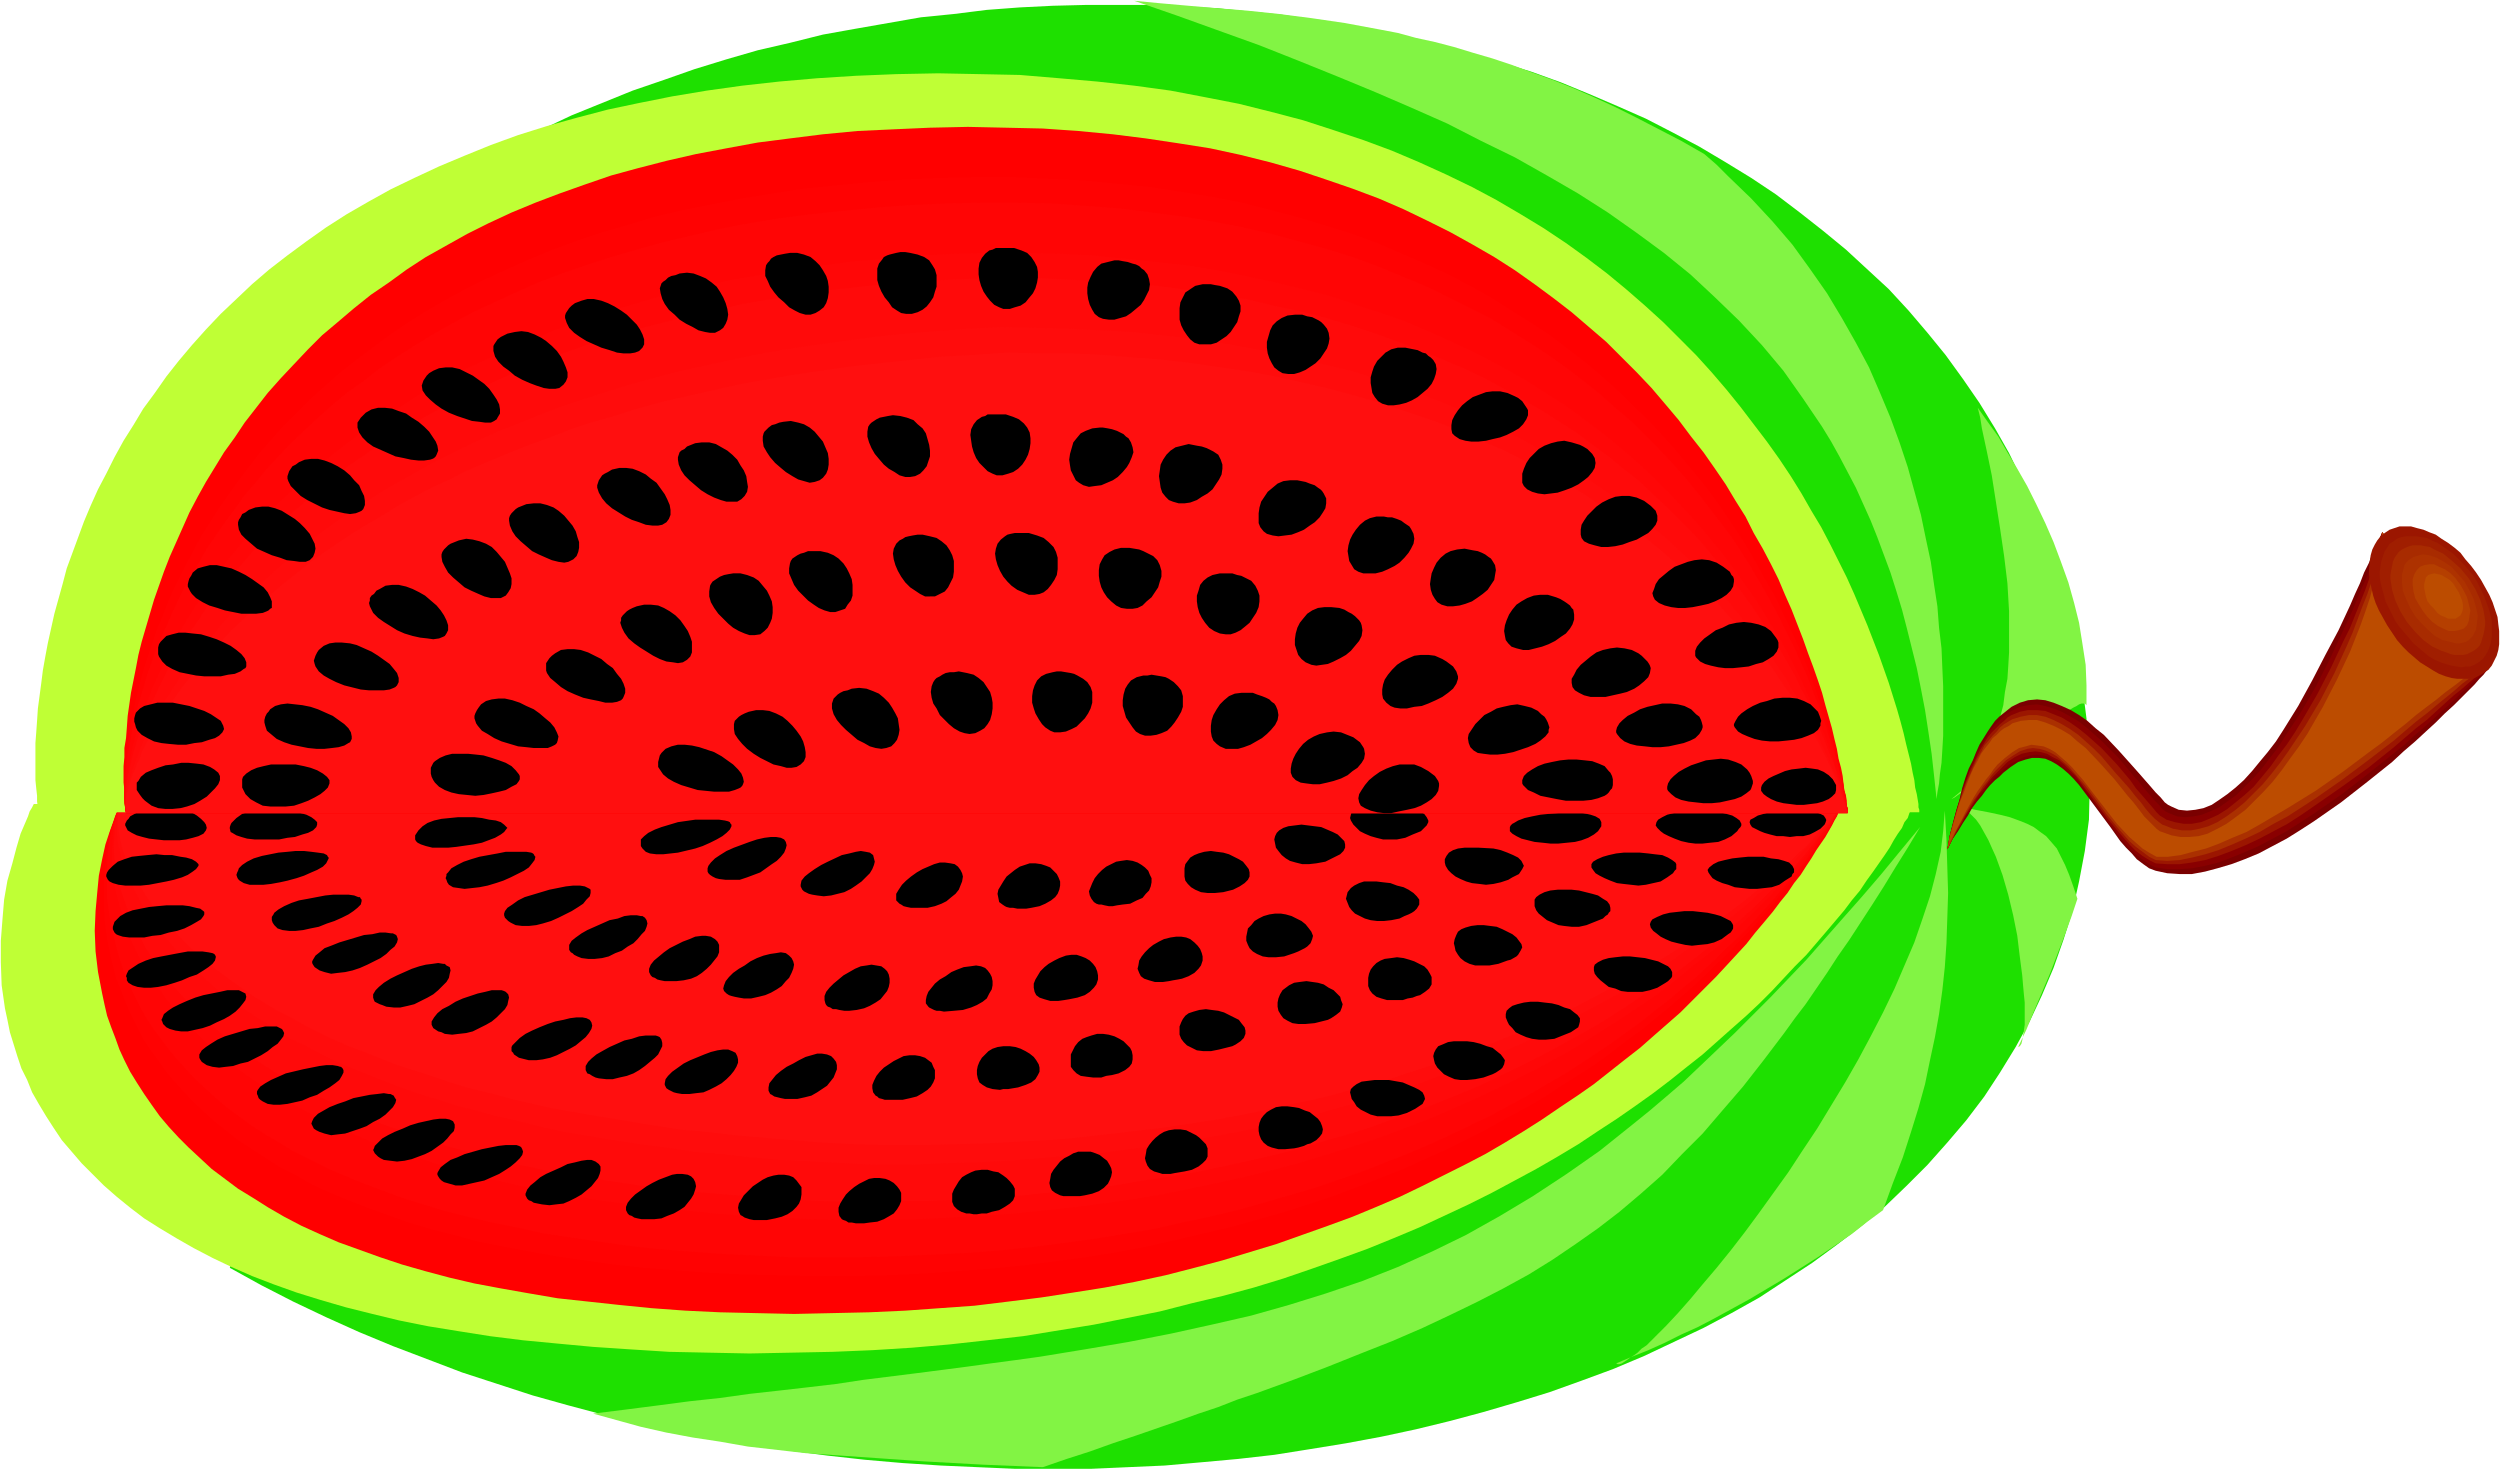 <svg xmlns="http://www.w3.org/2000/svg" fill-rule="evenodd" height="288.158" preserveAspectRatio="none" stroke-linecap="round" viewBox="0 0 3035 1783" width="490.455"><style>.pen1{stroke:none}.brush2{fill:#bfff35}.brush3{fill:red}.brush4{fill:#ff0202}.brush5{fill:#ff0505}.brush6{fill:#ff0707}.brush7{fill:#ff0a0a}.brush8{fill:#ff0c0c}.brush9{fill:#ff0f0f}.brush10{fill:#000}.brush14{fill:#9b1600}.brush16{fill:#bc4c00}</style><path class="pen1" style="fill:#1ee000" d="m658 157 36-17 37-15 37-15 38-13 37-13 39-12 38-11 39-9 40-10 39-7 40-7 40-7 40-4 40-5 40-3 40-2 40-1h80l40 2 40 2 39 4 40 4 39 6 38 6 39 7 38 8 38 9 37 11 37 11 36 11 36 13 34 14 35 15 34 15 33 17 32 17 32 19 31 19 30 20 29 22 28 22 28 23 26 24 26 24 24 26 23 27 22 27 21 29 20 29 19 31 17 30 16 33 15 33 13 34 12 35 10 35 10 37 7 37 6 39 5 39 2 40 2 41-1 42-5 38-7 37-8 36-11 35-12 34-14 33-15 32-17 31-19 31-19 29-22 29-23 27-24 27-26 26-26 25-28 23-30 23-30 22-32 21-32 21-34 19-34 18-36 17-36 17-38 16-38 14-39 14-39 12-41 12-41 11-41 10-42 9-43 8-43 7-44 7-44 5-44 4-45 4-45 2-45 2h-91l-46-2-45-2-46-3-46-4-45-5-46-6-45-7-45-7-46-9-44-10-44-10-45-12-43-12-43-14-43-14-42-16-42-16-41-17-40-18-40-19-39-20-38-21 189-691 190-691z"/><path class="pen1 brush2" d="M41 976h2283v2l-2 2-2 3-2 4-2 6-4 5-3 7-5 7-5 8-5 9-6 9-7 10-7 10-8 11-8 12-10 12-9 12-11 13-11 13-12 14-12 14-14 14-14 15-14 15-15 15-16 15-17 15-18 16-18 16-19 15-20 16-21 16-21 15-23 16-23 15-24 16-25 15-26 15-26 14-28 15-28 14-30 14-30 14-31 13-32 13-33 12-34 12-35 12-36 11-37 10-38 9-39 10-40 8-40 8-43 7-43 7-44 5-45 5-46 4-48 3-48 2-50 1-51 1-50-1-48-1-47-3-45-3-43-4-42-4-40-5-38-6-37-6-35-7-33-8-32-8-31-9-29-9-28-10-26-10-25-11-23-11-23-12-21-12-20-12-19-12-17-13-16-13-16-14-14-14-13-13-12-14-12-14-10-15-9-14-9-15-8-14-6-15-7-14-5-15-9-29-3-15-3-14-2-14-2-14-1-28v-26l2-26 2-24 4-23 6-21 5-19 5-17 3-7 3-7 3-7 2-6 3-5 2-4z"/><path class="pen1 brush3" d="M147 975h2091l-1 1v1l-1 2-2 3-2 4-2 5-3 5-3 6-4 7-4 7-11 16-6 10-6 9-7 11-8 10-8 12-9 11-9 12-10 12-11 13-11 14-12 13-12 13-13 14-14 14-14 14-15 15-16 14-16 14-17 15-18 14-38 30-20 14-21 14-22 15-22 14-23 14-24 14-25 13-26 13-26 13-27 13-28 12-29 12-30 11-31 11-31 11-33 10-33 10-34 9-35 9-37 8-37 7-38 6-39 6-40 5-41 5-42 3-42 3-44 2-45 1-46 1-46-1-44-1-42-2-41-3-40-4-37-4-37-4-35-6-34-6-32-6-30-7-30-8-28-8-27-9-25-9-25-9-23-10-22-10-21-11-19-11-19-12-18-11-16-12-16-12-14-13-14-13-12-12-12-13-11-13-10-14-9-13-9-14-8-13-7-14-6-13-5-14-5-13-5-14-3-13-3-14-5-26-3-25-1-25 1-24 2-22 2-21 4-20 4-18 5-15 5-14 2-6 3-6 2-5 2-4z"/><path class="pen1 brush3" d="M147 975h2091l-1 1v1l-1 2-2 3-2 3-2 5-3 5-3 6-4 7-5 7-5 7-5 8-6 9-6 10-7 10-8 10-8 11-9 11-9 11-10 12-11 13-11 12-11 13-13 13-12 13-14 14-15 13-15 14-15 14-17 14-17 14-17 14-19 14-19 14-20 14-21 14-21 13-22 14-23 13-24 14-25 13-25 12-26 13-27 12-28 12-29 11-29 11-30 11-31 10-32 10-34 9-33 9-35 8-36 8-36 7-38 6-38 6-40 5-40 4-42 3-42 3-43 2-44 1h-91l-43-2-42-2-40-3-39-3-38-4-36-5-34-5-34-6-32-6-30-7-30-7-27-8-27-8-26-9-25-9-22-10-23-10-21-10-20-11-18-11-18-11-17-11-16-12-15-12-13-12-13-12-13-13-11-13-10-12-10-13-9-13-8-13-7-13-7-13-6-13-6-13-4-13-5-13-3-13-6-25-4-24-2-24v-23l1-21 2-21 2-18 4-18 4-15 5-13 4-11 2-5 2-4z"/><path class="pen1 brush4" d="M147 975h2091l-1 1v1l-1 2-2 2-2 4-2 4-3 6-3 5-4 6-4 7-6 8-5 8-6 8-6 9-7 9-8 10-8 11-9 10-9 12-10 11-10 12-11 12-12 12-12 13-13 12-13 13-15 14-15 13-15 13-16 13-17 14-18 13-18 14-19 14-20 13-21 13-21 14-22 13-23 12-23 13-25 13-24 12-27 12-26 12-28 11-28 11-29 11-30 10-31 10-32 9-32 9-34 8-34 8-35 8-37 7-37 6-38 5-38 5-40 4-41 3-42 3-43 2-44 1h-44l-45-1-42-1-41-2-40-3-39-3-37-4-35-5-35-5-33-6-32-6-30-6-29-8-28-7-27-8-25-9-25-9-23-9-22-9-22-10-19-11-20-10-17-11-17-11-17-11-15-12-14-11-13-12-13-12-12-13-11-12-10-12-9-13-9-12-8-12-7-13-6-13-6-12-5-12-5-13-5-12-6-24-5-24-3-23-1-21v-21l1-19 2-18 3-17 3-14 4-13 4-11 4-8z"/><path class="pen1 brush5" d="M147 975h2091l-1 1v1l-1 2-2 2-2 4-2 4-3 5-3 5-4 6-4 7-6 7-5 7-6 8-6 9-7 9-8 10-8 10-9 10-9 11-10 11-10 11-11 12-11 11-13 12-13 13-13 12-14 13-15 12-15 13-17 13-16 13-18 13-18 13-19 13-20 13-20 13-21 12-22 13-22 12-24 13-23 11-25 12-26 12-26 11-28 11-28 11-29 10-29 10-31 9-31 9-32 9-34 8-33 7-35 8-36 6-37 6-37 5-39 5-39 4-40 3-42 2-42 2-43 1h-87l-42-2-41-2-40-3-38-3-36-4-35-5-34-5-33-5-31-7-31-6-29-7-28-7-26-8-26-8-24-9-24-9-22-9-21-9-20-10-20-10-18-11-17-10-17-11-15-11-15-11-14-12-12-11-13-12-11-12-10-11-10-12-9-12-9-12-8-12-7-12-6-12-6-12-5-12-5-11-7-23-6-23-4-21-3-21v-39l1-17 2-16 3-13 4-13 3-10 4-8z"/><path class="pen1 brush5" d="M147 975h2091l-1 1v1l-1 2-2 2-2 3-2 4-3 5-3 5-4 6-4 6-11 14-6 8-6 8-7 9-8 9-7 10-9 10-9 10-10 10-10 11-11 11-12 12-12 11-13 12-13 12-14 12-30 25-16 12-17 12-17 13-18 12-19 13-20 12-20 12-21 13-21 11-23 12-22 12-24 12-25 11-25 11-27 11-26 10-28 10-29 10-29 10-30 9-31 8-32 8-33 8-33 7-35 7-35 6-36 6-37 5-38 5-39 3-40 3-40 3-42 2h-42l-44 1-42-1-42-2-40-2-39-3-37-3-36-4-35-5-34-5-32-5-31-6-30-6-29-7-28-7-27-8-26-7-24-8-23-9-23-9-21-9-21-10-19-9-19-10-17-10-17-11-16-10-15-11-14-11-13-11-13-11-12-11-11-11-10-12-9-11-9-12-9-11-7-11-7-12-6-11-6-11-5-11-9-22-7-22-5-21-3-20-2-18-1-18 1-17 1-15 2-13 3-11 4-10 3-8z"/><path class="pen1 brush6" d="M147 975h2091l-1 1v1l-1 1-2 3-2 3-2 4-3 4-3 5-4 5-4 6-6 7-5 7-6 8-6 8-7 8-8 9-7 9-9 9-9 10-10 10-21 21-12 11-12 11-12 12-13 11-15 11-14 12-15 12-16 12-17 12-17 11-18 12-19 12-19 12-20 12-20 11-22 12-22 11-23 11-23 11-25 11-25 11-26 10-26 10-28 10-28 9-29 9-30 9-30 8-32 8-32 7-33 7-34 7-35 6-35 5-37 5-37 4-39 4-39 3-40 2-41 2h-42l-43 1-42-1-41-2-39-2-38-3-38-4-35-3-35-5-33-4-32-6-31-5-30-6-29-7-28-7-26-7-26-8-24-8-24-8-23-8-21-9-21-9-19-10-19-9-18-10-17-9-16-11-16-10-14-10-14-11-13-10-12-11-11-11-11-11-10-10-10-11-8-11-8-11-8-11-6-11-7-11-6-10-10-21-7-20-6-20-5-19-3-18-1-16v-16l1-15 1-12 3-11 3-9 3-8z"/><path class="pen1 brush7" d="M147 975h2091l-1 1v1l-1 1-2 3-2 2-2 4-3 4-3 5-4 5-4 6-6 6-5 7-6 7-6 8-7 8-7 8-8 9-9 9-9 9-10 10-10 10-11 10-11 10-12 11-13 11-13 11-14 11-14 11-15 11-16 11-17 11-17 12-17 11-19 12-19 11-20 11-20 11-21 11-22 11-23 11-23 11-24 10-25 10-26 10-26 9-27 10-28 9-29 8-29 9-31 8-30 7-32 7-33 7-34 6-34 5-35 6-36 4-37 4-38 4-39 3-39 2-41 2h-41l-42 1-42-1-40-2-38-3-38-3-37-3-35-4-34-4-33-5-32-5-31-5-30-6-29-6-27-7-27-7-25-7-25-8-23-8-23-8-22-8-21-9-19-9-20-9-17-9-18-10-16-9-16-10-15-10-14-10-14-10-12-11-12-10-11-10-10-10-10-11-9-10-9-10-8-10-8-11-13-20-10-20-9-19-7-19-6-18-3-17-3-16-1-15 1-14v-11l2-11 3-9 3-7z"/><path class="pen1 brush7" d="M147 975h2091l-1 1-1 2-2 2-2 3-2 4-3 4-3 4-4 5-4 6-6 6-5 6-6 7-6 7-7 8-7 7-8 9-9 8-9 9-9 10-11 9-10 10-12 10-12 9-12 11-13 10-14 11-14 10-15 11-16 11-16 11-17 10-18 12-37 21-20 11-20 10-21 10-22 11-22 10-24 10-23 10-25 10-25 9-26 9-27 9-28 9-28 8-29 8-30 7-31 8-31 6-33 7-32 5-34 6-35 5-36 4-36 4-38 3-38 3-39 2-40 2h-40l-42 1-41-2-39-1-38-3-37-3-36-3-36-4-33-4-33-4-32-6-30-5-30-6-28-6-28-6-26-7-26-7-25-7-23-7-23-8-22-8-21-8-20-9-19-8-18-10-18-8-17-10-16-9-15-9-15-10-13-9-13-10-13-10-11-10-11-9-10-10-10-10-9-10-9-10-8-9-13-19-12-19-10-19-9-17-6-17-4-16-3-16-2-13-1-13 1-12 1-10 3-8 2-7z"/><path class="pen1 brush8" d="M147 975h2091l-1 1-1 2-2 2-2 3-2 3-3 4-3 4-4 5-5 5-5 6-5 6-6 6-6 7-7 7-7 8-8 8-9 8-9 8-9 10-11 8-10 10-11 9-12 10-13 9-13 10-14 10-14 10-15 11-15 10-17 10-16 10-18 11-18 10-19 10-19 10-20 10-21 11-21 10-45 19-24 9-25 9-24 9-26 9-27 8-27 8-28 8-28 8-30 7-31 7-30 6-32 6-33 6-33 5-34 4-36 5-36 3-36 3-38 3-38 2-39 1-40 2h-42l-39-2-39-2-38-2-37-3-35-4-35-3-33-5-32-4-32-5-30-5-30-5-28-6-27-7-27-6-25-7-25-6-24-8-23-7-22-8-21-8-20-8-20-8-18-8-18-9-17-9-17-8-15-9-15-10-14-9-14-9-12-9-13-9-11-9-11-10-10-9-10-9-9-10-8-9-15-18-13-18-11-17-9-17-7-16-6-15-4-14-3-13-1-12v-11l1-10 2-8 2-6z"/><path class="pen1 brush9" d="M147 975h2091l-1 1-1 2-2 2-2 2-2 3-3 4-3 4-8 9-11 11-6 7-6 7-7 6-7 7-8 8-8 8-9 8-10 8-10 8-11 9-11 9-12 9-12 9-13 10-28 19-15 10-15 9-16 10-17 10-17 9-18 10-19 10-19 10-20 9-21 10-21 9-22 9-23 9-23 9-24 9-25 8-25 8-26 9-27 7-28 8-28 7-30 6-29 7-31 6-31 6-33 5-33 5-34 4-34 4-36 4-36 3-37 2-38 2-38 1-40 1h-40l-39-1-39-2-37-3-36-3-35-3-34-4-33-3-32-5-31-5-30-5-29-5-29-5-27-6-26-6-26-7-25-6-23-7-23-8-22-7-22-7-20-8-20-8-19-7-18-8-18-9-16-8-16-9-16-8-28-17-13-9-13-9-12-9-11-8-11-9-10-9-9-8-9-9-16-17-15-17-11-16-10-16-9-15-6-14-5-13-3-13-2-11-1-10v-9l2-8 2-6z"/><path class="pen1 brush10" d="m887 1000-1-2-2-1-4-1-7-1h-29l-21 3-10 3-10 3-8 3-8 4-5 4-2 2-2 2v8l2 3 2 2 2 2 5 2 8 1h8l9-1 9-1 21-5 9-3 9-4 8-4 7-4 5-4 4-4 2-4v-2l-1-1zm-272 6 1-1-1-1-3-3-4-3-6-2-8-1-9-2-9-1h-20l-10 1-10 1-9 2-8 3-6 4-5 5-2 3-2 3v5l1 2 2 2 4 2 6 2 8 2h19l10-1 21-3 10-2 8-3 8-3 7-4 4-3 3-4zm-231-2 1-3v-3l-3-3-4-3-6-3-7-2-8-3-8-1-9-2h-19l-10 2-8 2-9 3-7 5-6 6-1 2-1 3v2l1 4 2 1 5 3 6 2 7 2 9 1h30l10-2 9-1 9-3 7-2 6-3 4-4zm-137 8 3-4 1-3-1-4-2-3-4-4-5-4-5-3-7-3-8-3-8-2h-17l-9 1-9 2-9 4-9 5-2 3-2 2-1 2-1 2v2l1 2 2 4 5 3 6 3 7 2 8 2 9 1 9 1h19l8-1 8-2 7-2 6-3zm385 380-2-1-3-1h-13l-9 1-10 2-10 2-21 6-9 4-8 3-7 5-5 4-3 5-1 2v2l1 2 2 3 2 2 3 2 7 2 7 2h8l9-2 9-2 9-2 9-4 9-4 8-5 6-4 6-5 5-5 3-4 1-4-1-3-1-2-1-1zm164-135h-12l-8 1-9 3-9 2-9 4-9 4-9 5-7 4-6 5-4 4-3 5v5l1 2 1 2 3 1 3 2 4 2 4 1 9 1h8l8-2 9-2 8-3 7-4 7-5 6-5 6-5 4-4 3-6 2-4v-4l-1-4-2-3-2-1-3-1zm-320 72-2-1h-2l-6-1-8 1-9 1-10 2-10 2-10 4-9 3-10 4-7 4-7 4-5 5-2 4-1 3 1 2 1 2 1 2 3 2 4 2 6 2 8 2 8-1 9-1 9-3 9-3 8-3 8-5 8-4 7-5 5-5 4-4 3-5 1-4-2-3-1-2-2-1zm943 43-6 2-5 3-5 4-4 4-4 5-3 5-1 6-1 5 1 4 2 5 3 4 5 3 7 2 3 1h10l5-1 6-1 6-1 9-2 8-4 5-4 4-4 2-4v-10l-2-5-4-4-4-4-4-3-6-3-6-3-7-1h-7l-7 1zm417-151-4 3-3 3-1 4v4l2 5 2 4 4 4 4 5 6 3 7 3 7 2 8 1h9l10-1 10-4 10-4 3-2 3-2 3-2 1-3 1-4v-4l-3-4-4-3-5-4-7-2-7-3-8-2-9-1-8-1h-9l-8 1-8 2-6 2zm170-105-2 3-1 3 1 4 3 4 4 3 5 4 6 3 7 3 8 2 9 2 8 1 9-1 10-1 8-2 9-4 8-6 3-2 2-3 1-2v-4l-1-2-2-3-6-3-6-3-7-2-9-2-9-1-9-1h-10l-9 1-9 1-8 2-7 3-6 3zm-435 77-6 3-4 3-4 3-3 5-2 5-1 5v5l1 5 3 5 3 4 5 3 6 3 7 1h9l11-1 12-3 4-1 4-2 6-4 5-4 2-5 1-4-2-5-1-4-4-4-4-4-6-3-6-4-7-2-7-1-7-1-8 1-7 1zm263-191 2-2 2-1 5-3 8-3 9-2 10-2 10-1 22-2h11l9 1 9 2 6 2 5 3 1 2 1 2v5l-2 3-2 3-5 4-7 4-8 3-8 2-10 1-10 1h-10l-9-1-10-1-8-2-8-2-6-3-5-3-3-3v-5l1-2zm-886 15-6-1h-6l-8 1-9 2-9 3-19 7-9 4-8 5-6 4-5 5-3 4-1 3v4l1 2 2 2 3 2 4 2 4 1 8 1h17l9-3 8-3 8-3 7-5 7-5 6-4 5-5 4-5 2-5 1-4-1-4-2-3-2-1-2-1zm-300 20-1-1-2-1-6-1h-25l-10 2-22 4-10 3-9 3-8 4-7 4-4 5-2 2v2l-1 3 1 2 1 3 2 3 5 3 7 1 7 1 9-1 9-1 10-2 10-3 9-3 9-4 8-4 8-4 6-4 4-5 3-4 1-4-1-1-1-2zm-249 4-1-1-1-2-4-2-7-1-8-1-9-1h-10l-10 1-11 1-10 2-10 2-10 3-8 4-6 4-4 4-1 3-1 2-1 3 1 3 1 2 2 2 5 3 7 2h17l9-1 11-2 9-2 11-3 9-3 9-4 7-3 7-4 4-4 2-4 1-2v-1zm-158 10v-2l-1-1-2-2-5-3-7-2-7-1-10-2h-9l-10-1-11 1-10 1-9 1-9 3-8 3-6 5-5 5-2 3-1 3v2l1 2 1 2 2 2 4 2 7 2 8 1h19l10-1 21-4 9-2 10-3 7-3 6-4 4-3 3-4zm477 357h-5l-7 1-8 2-9 2-8 4-9 4-9 4-7 4-7 6-5 4-4 5-2 5v2l1 2 1 2 2 2 3 1 3 2 5 1 5 1 9 1 8-1 9-1 7-3 8-4 7-4 6-5 6-5 4-5 4-5 2-5 1-4v-5l-2-3-4-3-5-2zm166-134h-6l-7 1-8 2-8 3-17 7-8 4-7 5-7 5-5 5-3 4-1 5v2l1 2 1 2 3 2 2 1 4 2 4 1 6 1h9l8-1 9-1 7-3 8-4 7-4 6-5 5-5 4-5 3-5 2-5v-4l-1-4-2-4-4-2-5-2zm-338 85-5-1h-7l-8 1-9 2-9 2-10 3-9 4-10 4-8 4-7 4-5 5-4 4-1 3-1 2 1 2 1 2 2 2 2 2 3 2 4 2 8 1 8 1 9-1 9-2 8-3 8-3 8-4 7-5 7-5 5-5 4-5 4-4 1-4v-4l-2-4-2-1-2-1zm1003-15-6 3-5 3-4 4-3 4-2 5-1 5v5l1 5 2 5 3 4 5 4 5 2 8 2h8l11-1 5-1 7-2 4-2 4-1 7-4 4-4 3-4 1-5-1-4-2-5-3-4-5-4-5-4-6-2-7-3-6-1-8-1h-7l-7 1zm391-176-4 3-1 3v4l1 4 3 4 4 4 5 4 5 4 8 2 7 3 8 1h18l9-2 9-3 10-6 3-2 2-2 2-2 1-2v-5l-2-4-3-3-6-3-6-3-8-2-8-2-9-1-9-1h-9l-9 1-8 1-7 2-6 3zm135-115-2 3 1 3 2 3 3 4 5 3 7 3 7 2 8 3 9 1 9 1h9l9-1 9-1 9-3 7-5 8-5 1-3 2-2v-4l-1-2-1-2-4-4-6-2-7-2-9-1-9-2h-19l-10 1-9 1-9 2-8 2-6 3-5 4zm50-58-1 3 1 3 2 3 4 2 6 3 5 2 7 2 8 2h8l8 1 8-1h8l8-2 6-3 7-4 5-5 1-2 1-3v-1l-1-2-2-3-4-2-5-2-7-2-8-1h-25l-9 2-8 1-7 2-7 2-5 3-4 2zm-444 169-5 2-5 3-4 4-3 4-2 5-1 5v10l2 5 3 4 5 4 6 2 7 2h19l6-2 6-1 5-2 4-1 6-4 5-4 3-5v-9l-2-4-3-5-4-4-6-3-6-3-6-2-7-2-8-1-7 1-8 1zm83-132 6-2 8-1h17l18 1 9 2 8 3 7 3 6 3 4 4 2 4 1 2-1 2-1 2-2 3-2 3-4 2-4 2-5 3-9 3-9 2-9 1-8-1-9-1-7-2-7-3-6-3-5-4-4-4-3-5-1-4v-4l2-4 3-4 5-3zm-713 2-6-1-6 1-8 2-9 2-17 8-8 4-8 5-7 5-5 4-4 5-1 5v2l1 2 1 2 2 2 2 1 4 2 4 1 6 1 8 1 9-1 8-2 8-2 8-4 6-4 7-5 5-5 5-5 3-5 2-5 1-4-1-4-1-4-4-3-5-1zm-337 44-2-1-2-1-6-1h-8l-9 1-10 2-10 2-10 3-10 3-10 3-8 4-7 5-6 4-3 4-1 3v2l1 3 2 2 2 2 3 2 6 3 8 1h8l9-1 8-2 10-3 9-4 8-4 8-4 8-5 6-4 4-5 4-4 1-4v-4l-1-1-2-1zm-276 13-1-2h-2l-5-2-7-1h-18l-10 1-21 4-11 2-9 3-9 4-7 4-5 4-1 2-2 3v4l1 3 2 3 4 4 6 2 8 1h8l9-1 9-2 10-2 10-4 9-3 9-4 8-4 6-4 5-4 4-4 1-4v-2l-1-1zm-190 17v-1l-1-1-4-3-5-1-8-2-8-1h-20l-11 1-10 1-10 2-10 2-8 3-7 4-5 5-2 2-1 3-1 3v3l1 2 1 2 2 2 2 1 6 2 8 1h18l10-2 10-1 10-3 10-2 9-3 8-4 7-4 5-3 3-4 1-2v-2zm580 317h-6l-6 1-8 3-8 3-8 4-7 4-7 5-7 5-5 5-4 5-2 5v4l1 2 1 2 2 2 3 1 3 2 4 1 5 1h15l9-1 7-3 8-3 7-4 6-4 4-5 4-5 3-5 2-6 1-4-1-5-2-4-3-3-4-2-7-1zm170-146h-6l-7 2-7 2-8 4-7 4-8 4-7 5-6 5-4 5-4 5-1 5v4l1 2 1 2 2 1 3 2 4 1 4 1 5 1h15l9-2 8-2 7-4 6-4 6-4 4-5 4-5 2-5 2-5v-5l-1-4-3-4-3-3-5-2-6-1zm781-153-5 2-4 3-2 4-2 5-1 5 1 4 1 5 3 5 3 4 5 4 6 3 7 2h17l11-2 11-4 4-1 7-4 2-2 3-5 2-4-1-4-3-4-3-4-5-4-6-3-6-3-7-3-8-1-8-1h-7l-8 1-7 2zm-129-54 6-2h15l8 1 9 1 8 3 8 2 6 3 6 4 4 4 3 4v6l-3 5-3 3-3 2-4 2-5 2-6 3-10 2-9 1h-8l-8-1-7-2-6-3-6-3-4-4-3-4-2-5-2-5 1-4 1-4 4-5 4-3 6-3zm-503-25h-6l-7 2-7 3-7 3-7 4-7 5-6 5-5 5-4 6-3 5v8l4 4 2 1 3 2 4 1 5 1h20l9-2 8-3 6-3 6-5 5-4 4-5 2-5 2-5 1-6-1-4-2-4-3-4-4-3-5-1-7-1zm-369 65-5-1h-7l-8 1-8 3-10 2-9 4-9 4-9 4-7 4-7 5-5 4-3 5v6l2 3 2 1 2 2 4 2 5 2 8 1h8l9-1 8-2 8-4 8-3 7-5 7-4 5-5 5-6 4-4 2-5 1-4-1-4-2-3-3-2h-2zm-299 22-2-1h-2l-7-1h-7l-9 2-10 1-10 3-20 6-10 4-8 3-6 5-5 4-3 5-1 2v2l1 2 2 3 3 2 3 2 6 2 8 2 8-1 9-1 9-2 9-3 9-4 8-4 8-4 7-5 5-5 5-4 3-5 1-4-1-3-1-2-2-1zm-218 25-1-1-2-1-5-1-7-1h-18l-11 2-21 4-10 2-9 3-9 4-6 4-6 4-1 2-1 2-1 3 1 2v3l2 3 5 3 6 2 8 1h8l9-1 10-2 10-3 9-3 9-4 9-3 8-5 6-4 5-4 3-4 1-4v-1l-1-2zm684 267-6 1-7 2-6 3-6 4-6 4-6 6-5 5-3 5-3 5-1 5 1 5 2 4 2 1 3 2 3 1 3 1 5 1h16l10-2 8-2 7-3 6-4 5-5 3-4 2-5 1-6v-9l-3-4-3-4-4-4-5-2-6-1h-7zm159-145-7 1-6 3-6 3-6 4-6 4-5 5-4 5-3 6-2 5v4l1 5 3 4 2 1 2 2 4 1 3 1h22l9-2 8-2 7-4 6-4 4-4 3-5 2-5v-10l-2-4-2-5-4-3-4-3-6-2-6-1h-7zm765-195-4 3-2 3v8l2 5 3 4 5 4 5 4 7 3 7 3 7 1 9 1h9l9-2 10-4 10-4 3-3 3-2 1-2 2-2v-4l-1-4-3-4-5-3-6-4-7-2-8-2-8-2-9-1h-17l-9 1-7 2-6 3zm-328 24 7-1h7l6 1 7 2 6 3 6 3 5 4 4 5 3 4 2 5-1 4-2 5-4 4-3 2-4 2-4 2-5 2-6 2-6 2-10 1h-9l-7-1-7-3-5-3-4-4-2-4-2-5v-5l1-5 1-5 4-4 4-5 5-3 6-3 7-2zm-291-62-6 2-6 2-6 4-5 4-5 4-4 6-3 5-3 5-1 5 1 5 1 5 4 3 3 2 2 1 4 1h4l5 1h11l6-1 10-2 7-3 7-4 5-4 3-4 2-5 1-5v-5l-2-5-2-4-4-4-4-4-5-2-6-2-7-1h-7zm-393 88h-5l-8 1-7 3-8 3-8 4-8 4-7 5-6 5-6 5-4 5-2 5v4l1 2 1 2 2 2 3 1 3 2 4 1 5 1h14l9-1 9-2 7-3 6-4 6-5 5-5 4-5 4-5 2-5v-9l-2-4-3-3-5-3-6-1zm-319 34-6-1-7 1-8 1-8 2-9 3-18 8-8 4-8 5-6 5-4 4-3 5v4l1 3 1 2 2 1 4 2 3 1 5 2 9 1h8l9-2 8-2 8-4 8-4 7-4 6-5 5-5 5-5 3-5 1-5 1-4-1-4-4-2-2-2h-2zm-244 34-2-1-2-1h-14l-9 2-10 2-10 2-10 3-10 4-9 4-8 4-6 4-5 4-2 5-1 2 1 2 1 3 2 2 2 2 4 2 7 2 7 1h8l9-2 9-2 9-3 8-4 9-4 7-4 7-5 5-5 4-5 3-4 1-4-1-4-2-1-2-1zm767 226-6 1-6 3-6 3-6 4-6 5-4 4-4 6-3 5-2 5v5l1 5 3 4 2 1 3 1 3 2h4l5 1h10l7-1 9-1 8-3 7-4 5-3 4-5 3-5 2-5v-10l-2-4-3-4-4-4-5-3-5-2-7-1h-7zm150-159-6 2-5 3-4 4-4 4-3 5-2 5-1 5v5l1 5 2 5 4 3 5 3 7 2 9 1 4-1h6l6-1 6-1 9-3 7-3 5-4 3-5 2-4v-5l-1-4-3-5-3-4-5-4-5-3-6-3-6-2-7-1h-8l-7 1zm723-225-2 3v4l2 3 3 4 5 3 6 3 7 3 8 3 8 1 9 1 9 1 9-1 9-2 9-2 8-5 7-5 2-3 2-2v-6l-1-2-4-3-5-3-7-3-9-1-8-1-10-1h-20l-9 1-9 2-7 2-7 3-5 3zm-506 91h6l6 1 5 2 5 4 4 4 3 4 2 5 1 4v5l-2 6-3 4-5 5-7 4-8 3-5 1-6 1-5 1-7 1h-10l-7-2-6-2-4-3-2-4-2-5 1-4 1-6 3-5 4-5 5-5 5-4 7-4 6-3 8-2 7-1zm-67-92-6 1-6 3-6 3-5 4-5 5-4 5-3 6-2 5-2 5 1 5 2 4 3 4 3 2 3 1h3l4 1 5 1h5l5-1 7-1 9-1 8-4 7-3 4-5 4-4 2-5 1-5v-5l-2-4-2-5-4-4-4-3-5-3-6-2-7-1-7 1zm-413 111-6 1-7 1-8 2-8 3-8 4-7 5-7 4-7 5-5 5-4 5-2 5-1 4 1 3 1 1 2 2 3 2 3 1 4 1 5 1 6 1h9l9-2 8-2 7-3 7-4 6-4 5-6 4-4 3-6 2-5 1-5-1-4-2-4-3-3-4-3-6-1zm-339 46h-12l-8 2-9 2-9 3-9 3-9 4-8 5-8 4-6 5-4 5-3 5v4l2 4 3 2 3 2 4 1 4 2 9 1 8-1 9-1 8-2 8-4 8-4 7-4 6-5 5-5 5-5 3-5 1-5 1-4-1-4-3-3-2-1-3-1zm-269 46-2-1-2-1h-14l-9 2-10 1-10 3-20 6-9 4-8 5-6 4-5 4-3 5v4l1 2 2 3 3 2 3 2 7 2 8 1 8-1 9-1 9-3 9-2 16-8 8-5 6-5 6-4 4-5 3-4 1-4-2-4-1-1-2-1zm844 173-5 2-6 3-5 3-4 5-3 5-3 5-2 5v10l2 5 4 4 5 3 6 2h4l5 1h4l6-1h6l6-2 9-2 7-4 6-4 4-4 2-5v-9l-2-4-4-5-4-4-4-3-6-4-6-1-7-2h-7l-8 1zm463-105-4 3-3 3-1 4 1 4 1 4 3 4 3 5 5 4 6 3 6 3 8 2h17l9-1 10-3 10-5 3-2 3-2 3-2 1-2 2-4-1-4-2-4-4-3-6-3-7-3-7-3-17-3h-17l-8 1-8 1-6 3zm-322-59-6 2-5 2-5 4-4 5-2 4-3 6v15l3 4 4 4 5 3 7 1 8 1h10l6-2 7-1 8-2 8-4 5-4 3-4 1-5v-5l-1-5-2-4-4-4-4-4-5-3-6-3-7-2-7-1h-7l-7 2zm688-262-2 3-1 4 2 3 4 4 4 3 6 3 7 3 8 3 9 2 8 1h9l9-1 10-1 8-3 8-4 7-6 2-3 2-2 1-2v-2l-1-2-1-2-4-3-5-3-7-2-8-2-9-1-10-1h-10l-9 1h-10l-8 2-8 2-6 3-5 3zm-712 164h6l6 2 5 2 5 3 4 4 3 4 2 5 1 5v5l-2 6-3 4-5 5-6 4-9 3-5 1-5 1-6 1-7 1h-10l-7-2-6-2-4-3-2-4-1-5v-5l2-5 3-5 3-5 5-5 5-4 7-4 6-3 8-3 7-1zm154-123-5 2-5 3-3 4-3 4-1 5v10l1 5 3 4 4 4 5 3 7 3 8 1h9l10-1 12-3 4-2 4-2 6-4 4-4 2-4v-5l-1-4-3-4-4-5-5-3-6-3-6-3-7-2-8-1-7-1-8 1-7 2zm-397 135-6 1-7 1-7 3-7 4-7 4-6 5-6 5-5 5-4 5-2 5v5l1 4 1 2 2 2 3 1 3 2h4l4 1 6 1h6l9-1 9-2 7-3 7-4 6-4 4-5 4-5 2-5 1-5v-5l-1-5-2-4-3-3-4-3-6-1-6-1zm-346 65-5-1h-7l-8 1-8 2-10 2-9 3-10 4-9 4-8 4-7 5-5 5-4 4-1 2v5l2 2 1 2 3 2 3 2 4 1 8 2h9l8-1 9-2 8-3 8-4 8-4 7-4 6-5 6-5 4-5 3-5 1-4-1-4-2-3-2-1-2-1zm-298 59h-1l-3-1-6-1h-8l-8 1-10 2-10 2-21 5-9 4-9 4-7 4-6 4-3 4-1 2v3l1 2 1 3 2 2 3 2 6 3 7 1h8l9-1 9-2 9-2 9-4 9-3 8-5 7-4 7-5 5-4 3-5 2-4v-3l-1-2-2-2zm895 103-6 2-5 3-6 3-5 4-4 5-4 5-3 5-1 6-1 5 1 5 2 4 4 3 6 3 4 1h20l6-1 9-2 8-3 6-4 5-5 2-4 2-5 1-5-1-5-2-4-3-5-4-3-5-4-5-2-6-2h-15zm442-130-5 2-3 4-2 4-1 4 1 5 1 4 3 5 4 4 4 4 6 3 7 3 7 1h8l10-1 10-2 11-4 4-2 3-2 3-2 2-2 2-4 1-5-2-3-3-4-5-4-5-4-7-2-8-3-8-2-8-1h-16l-7 1-7 3zm-302-40-6 2-4 3-3 4-2 4-2 5v10l2 5 3 4 4 4 6 3 6 3 8 1h9l10-2 12-3 4-1 4-2 6-4 4-4 2-5v-4l-1-4-4-5-3-4-6-3-6-3-6-3-7-2-8-1-7-1-8 1-7 2zm-264-56 6 1 5 2 3 3 3 4 2 4 1 5v5l-1 5-3 5-3 6-5 4-7 4-7 3-10 3-11 1-12 1-5-1h-4l-3-1-6-3-1-1-3-4v-4l1-5 2-5 4-5 4-5 6-5 7-4 7-5 7-3 8-3 8-1 7-1zm373-167-5 3-3 3-2 4-1 4 1 5 1 5 3 4 4 5 5 4 5 3 7 2 8 2h8l9-1 11-2 10-5 4-2 4-2 2-2 2-2 2-4v-4l-1-4-4-4-4-4-6-3-7-3-7-3-8-1-8-1-8-1-8 1-8 1-6 2zm87-23-4 3-1 4-1 4 1 3 3 5 4 4 4 4 6 3 7 3 7 2 8 2h17l10-2 9-4 10-4 3-3 2-2 2-2 1-2 1-2v-2l-2-4-3-4-5-3-7-3-7-2-8-2-9-1-9-1h-18l-8 2-7 1-6 3z"/><path class="pen1 brush2" d="M47 986h2283v-3l-1-3v-4l-1-6-1-6-2-8-1-9-2-9-2-11-3-12-3-12-3-13-4-15-4-14-5-16-5-16-6-17-6-17-7-18-7-18-8-19-8-19-9-20-10-20-10-20-11-21-12-20-12-21-13-21-14-21-15-21-16-21-16-21-17-21-18-21-19-21-20-20-20-20-22-20-23-20-23-19-25-19-25-18-27-18-28-17-29-17-30-16-31-15-33-15-33-14-35-13-36-12-37-12-38-10-40-10-41-8-42-8-44-6-45-5-46-4-48-4-49-1-50-1-51 1-49 2-47 3-46 4-45 5-43 6-42 7-40 8-38 8-38 10-36 10-35 11-33 12-32 13-31 13-30 14-29 14-27 15-26 15-25 16-24 17-23 17-22 17-21 18-19 18-19 18-18 19-17 19-16 19-15 19-14 20-14 19-12 20-12 19-11 20-10 20-10 19-9 20-8 19-7 19-7 19-7 19-5 19-5 18-5 18-4 18-4 18-3 16-3 17-2 16-2 15-2 15-1 15-1 14-1 13v45l1 10 1 9v7l1 7 1 6z"/><path class="pen1 brush3" d="M153 987h2090v-6l-1-3v-6l-1-6-2-7-1-8-1-9-2-10-3-11-2-12-3-12-3-13-4-14-4-14-4-15-5-15-6-17-6-16-6-17-7-18-7-18-8-18-8-19-9-18-10-19-11-19-10-20-12-19-12-20-13-19-14-20-15-19-15-20-16-19-17-20-18-19-18-18-19-19-21-18-21-18-22-17-23-17-24-17-25-16-26-15-27-15-28-14-29-14-30-13-32-12-32-11-33-11-35-10-36-9-37-8-38-6-40-6-40-5-42-4-43-3-45-1-46-1-46 1-45 2-43 2-42 4-40 5-39 5-38 7-37 7-35 8-35 9-33 9-32 11-31 11-29 11-29 12-28 13-26 13-25 14-25 14-23 15-22 16-22 15-20 16-20 17-19 16-17 17-17 18-16 17-16 18-14 18-14 18-12 18-13 18-11 18-11 18-10 18-10 19-8 18-8 18-8 18-7 18-6 17-6 17-10 34-5 17-4 16-3 16-3 15-3 15-2 14-2 14-1 14-1 13-2 12v11l-1 11v20l1 9v16l1 6 1 6z"/><path class="pen1 brush3" d="M153 987h2090v-5l-1-4-1-5v-6l-2-7-1-8-2-9-2-9-2-10-3-11-3-12-3-13-4-13-4-14-5-14-5-15-5-16-6-16-6-17-7-16-8-18-8-17-8-18-9-18-10-19-11-18-11-19-11-18-13-19-13-19-14-19-14-19-15-18-16-19-17-19-18-18-18-18-20-18-20-17-21-18-22-16-23-16-24-17-25-15-25-15-27-14-28-14-29-13-30-12-31-12-32-11-33-11-34-9-36-8-36-8-38-7-39-6-40-4-41-4-43-3-44-1-45-1-46 1-43 2-43 3-42 4-40 5-38 5-38 6-36 7-35 8-34 9-34 9-31 10-31 10-29 12-29 11-28 13-26 13-25 13-25 14-23 14-23 15-21 15-21 16-19 15-19 17-18 16-18 17-16 17-15 17-15 17-14 17-13 17-12 18-12 17-11 18-11 17-9 18-10 17-8 17-15 34-7 17-6 17-6 16-5 17-5 15-4 16-4 15-3 14-3 15-3 13-2 14-2 13-1 12-1 12-1 11-1 11v42l1 6 1 6z"/><path class="pen1 brush4" d="M153 987h2090v-5l-1-4-1-4-1-6-1-7-2-7-1-9-3-9-2-10-3-11-2-11-4-12-4-13-4-13-5-14-5-15-5-14-6-16-7-16-7-16-8-17-8-17-8-17-10-17-10-18-10-18-11-18-12-18-12-18-13-18-14-18-15-18-15-18-16-18-17-18-18-17-18-18-19-17-20-17-21-16-22-17-23-15-24-15-25-16-25-14-27-14-28-13-28-12-30-13-30-11-32-10-33-10-34-9-35-9-36-7-37-6-39-6-40-4-41-4-42-2-43-2h-45l-44 1-44 2-41 3-41 4-40 4-38 6-37 6-36 7-35 7-34 8-33 10-31 9-30 10-30 11-29 12-27 12-26 12-26 13-24 13-24 14-22 14-22 15-20 15-20 15-19 15-18 16-18 16-16 16-16 16-15 17-14 16-13 17-13 17-12 17-12 17-10 16-11 17-18 34-8 16-8 16-7 16-6 16-7 16-5 15-10 30-4 15-7 28-2 13-3 13-2 12-2 12-1 11-1 11-1 10-1 9v25l1 7v6l1 5z"/><path class="pen1 brush5" d="M153 987h2090v-5l-1-3-1-5-1-6-1-6-2-7-2-8-2-9-2-10-3-10-3-11-4-11-4-13-4-13-5-13-11-28-6-15-7-15-7-16-8-15-8-17-18-33-10-17-10-17-11-17-12-18-13-17-13-17-14-18-14-17-16-18-16-17-17-17-17-17-19-16-19-17-20-16-21-16-21-15-23-15-24-15-24-15-26-13-26-13-27-13-29-12-29-12-30-11-32-10-33-9-33-9-35-8-36-7-36-6-38-5-39-5-41-3-42-3-42-1h-44l-44 1-43 2-41 3-40 4-39 4-38 5-37 6-36 7-34 8-34 8-32 9-31 9-31 10-29 10-29 11-27 12-26 12-26 12-24 13-23 13-23 14-22 14-21 14-19 15-20 14-18 15-18 16-16 15-17 16-15 16-14 15-14 17-13 15-12 17-12 16-11 16-11 16-9 16-9 16-9 15-8 16-7 15-7 16-7 15-6 14-5 15-5 14-4 14-4 13-4 13-3 13-3 12-2 12-2 11-2 11-1 10-1 10-1 9v9l-1 7v8l1 6v6l1 5z"/><path class="pen1 brush5" d="M153 987h2090v-5l-1-3-1-4-1-6-1-6-2-7-2-7-2-9-3-9-3-10-3-11-4-11-4-12-4-12-5-13-6-13-5-14-6-14-7-14-8-15-7-16-9-15-9-16-9-16-10-16-11-17-11-16-12-17-12-16-13-17-29-34-15-16-16-17-17-16-18-16-18-16-19-16-20-16-21-15-22-15-22-14-24-14-24-14-26-13-26-13-27-12-28-12-29-11-30-10-31-10-33-9-33-9-34-7-35-7-37-6-37-5-39-4-40-3-41-3-42-1h-43l-44 1-41 2-41 3-40 4-38 5-38 5-36 6-36 7-34 7-33 8-32 8-31 9-31 10-28 10-29 11-27 11-26 11-26 12-24 12-24 13-22 13-22 14-21 13-20 14-20 14-18 15-18 15-17 14-16 15-16 15-14 15-14 16-14 15-13 16-11 15-12 15-11 16-9 15-10 15-9 15-8 15-8 15-7 14-7 14-6 14-6 14-5 14-5 13-4 13-4 12-7 24-2 11-3 11-2 10-1 10-1 9-1 9-1 8v26l1 5z"/><path class="pen1 brush6" d="M153 987h2090v-4l-1-4-1-4-1-5-2-6-1-6-2-8-3-8-3-9-3-9-3-10-4-11-4-11-5-12-4-12-6-13-6-13-6-14-7-14-7-14-8-15-8-14-10-16-9-15-10-16-11-15-11-16-12-16-13-16-13-16-14-16-15-16-15-16-16-16-16-15-18-16-18-15-19-15-20-15-21-15-22-14-22-14-23-13-24-13-26-13-26-12-27-12-27-11-29-10-30-10-31-10-32-8-33-8-33-7-35-7-36-6-37-4-38-4-40-4-40-2-42-1h-43l-42 1-41 2-41 4-39 3-38 5-37 5-36 6-35 6-34 7-33 8-32 8-30 9-30 9-30 10-28 10-27 11-26 11-25 11-25 12-24 12-22 12-22 13-21 14-21 13-19 13-19 14-18 14-17 14-17 15-15 14-15 14-15 15-14 14-13 15-12 15-12 14-11 15-10 14-10 15-9 14-9 14-8 14-8 14-7 14-6 13-6 13-6 13-5 13-4 12-5 12-7 22-3 11-2 10-2 10-4 19-1 8v7l-1 7v18l1 5z"/><path class="pen1 brush7" d="M153 987h2090v-4l-1-4-1-3-2-5-1-6-2-6-2-7-3-8-2-8-3-10-4-9-4-10-4-11-5-11-4-12-6-12-6-13-7-13-6-13-8-14-8-14-8-14-10-14-9-15-10-15-11-15-11-15-12-15-13-15-13-16-14-15-15-15-15-15-16-15-17-16-18-14-18-15-19-14-20-15-20-13-22-14-22-13-23-13-24-13-25-12-26-11-27-11-28-11-28-10-30-10-30-9-31-8-33-7-33-8-35-5-36-6-36-5-38-3-39-3-40-2-40-2h-43l-42 2-40 2-40 3-39 4-37 4-37 6-35 5-35 6-33 8-33 7-32 8-31 8-29 9-29 9-28 10-27 10-26 11-26 11-24 11-24 12-23 12-22 12-21 13-21 12-19 13-19 13-19 13-17 14-17 14-15 14-16 13-14 14-14 14-14 14-12 14-12 14-12 13-10 14-11 14-9 14-9 13-9 13-8 13-7 14-7 12-6 12-6 13-11 23-4 11-8 22-6 20-2 9-2 9-2 8-1 8-1 8v7l-1 6v6l1 5v4z"/><path class="pen1 brush7" d="M153 987h2090v-4l-1-3-1-4-2-4-1-6-2-6-3-7-2-7-3-8-3-8-3-10-4-9-5-11-4-10-6-11-6-12-5-12-7-12-7-13-8-13-8-13-8-14-10-14-9-14-11-14-10-14-12-15-12-14-13-15-13-14-14-15-15-14-15-15-16-14-17-15-17-13-18-15-19-13-20-13-21-14-22-13-22-13-23-12-23-12-25-11-26-11-26-11-28-10-28-10-29-9-30-8-31-8-33-7-33-7-34-6-35-5-36-4-37-4-39-3-39-2-41-1h-41l-41 2-40 2-39 3-38 4-37 5-36 5-36 5-34 6-33 7-33 7-31 8-30 8-30 9-29 8-27 10-28 10-26 10-25 10-25 11-23 11-23 11-22 12-22 12-20 12-20 12-19 13-19 13-17 12-34 26-15 13-15 13-14 13-14 14-13 13-12 13-12 13-11 14-10 12-10 13-10 13-8 13-9 12-8 12-7 12-6 12-7 12-5 11-5 11-6 10-4 11-3 10-7 19-3 9-2 8-2 8-2 7-1 14v6l-1 5 1 5v4z"/><path class="pen1 brush8" d="M153 987h2090v-2l-1-2-1-3v-3l-2-5-2-5-2-5-4-14-7-16-3-8-9-19-5-11-5-10-6-11-6-12-7-12-7-11-7-13-9-13-8-12-10-13-9-14-11-13-11-14-11-14-12-13-13-14-14-14-13-14-15-14-15-14-17-13-16-14-18-13-18-13-19-13-20-14-20-12-22-12-21-12-23-12-24-11-24-11-26-11-26-10-28-10-27-9-29-9-30-7-31-8-32-7-32-6-34-6-35-5-35-4-37-4-38-2-39-2-40-1-41-1-40 2-39 3-39 3-37 4-37 5-36 5-34 5-34 6-33 7-32 7-32 7-30 8-29 8-29 9-28 9-27 9-26 10-25 10-25 10-24 11-23 11-22 11-21 11-21 12-20 11-19 12-19 12-18 12-17 12-17 13-15 12-15 13-15 12-14 13-13 12-13 12-12 13-11 12-11 13-10 12-10 12-9 12-9 11-8 12-7 11-7 11-7 11-6 11-6 10-5 10-5 10-4 10-3 9-4 9-5 16-2 7-2 7-1 7-1 12v13z"/><path class="pen1 brush9" d="M153 987h2090v-2l-1-2-1-2-1-4-1-4-2-5-2-5-2-6-3-7-3-7-3-8-4-8-4-9-5-9-5-10-11-20-6-11-14-23-8-11-9-13-8-12-9-12-10-13-11-12-11-14-12-12-12-14-12-13-14-13-14-13-15-13-15-13-16-13-17-13-17-13-19-12-18-13-20-12-21-12-20-11-23-12-22-11-24-10-24-11-25-10-26-9-27-9-28-9-28-8-30-8-31-7-31-7-32-6-34-5-34-5-35-4-36-3-38-3-38-2h-39l-40-1-40 3-39 2-38 4-37 4-36 4-35 5-34 5-34 6-33 6-31 7-31 7-31 7-29 8-28 9-28 8-27 9-26 10-25 9-25 10-24 10-23 10-22 11-22 10-21 11-20 11-19 12-19 11-18 11-18 12-16 11-17 12-15 12-15 12-14 12-14 11-25 24-12 11-11 12-11 11-10 12-9 11-9 11-9 11-7 10-8 11-7 10-6 10-6 10-5 9-5 9-5 9-3 9-4 8-3 8-3 7-2 7-2 7-2 6-1 6v18z"/><path class="pen1 brush10" d="m901 954-2 2-2 1-5 2-7 2h-18l-10-1-10-1-10-3-10-3-9-4-7-4-6-5-4-6-2-3v-6l1-4 1-4 2-3 3-3 2-2 7-3 8-2h8l9 1 9 2 9 3 9 3 9 5 7 5 7 5 6 6 4 5 2 5 1 5-1 3-1 2zm-270-10v2l-1 2-3 4-6 3-7 4-8 2-9 2-10 2-10 1-10-1-10-1-9-2-8-3-7-4-5-5-2-3-2-4-1-4v-7l2-4 1-2 2-2 6-4 7-3 8-2h19l10 1 9 1 10 3 9 3 8 3 7 4 5 5 4 5 1 2v2zm-231 3v4l-2 5-4 4-5 4-7 4-8 4-8 3-9 3-10 1h-19l-9-1-8-4-7-4-6-6-2-4-2-4v-10l1-3 4-4 6-4 7-3 8-2 9-2h30l10 2 8 2 8 3 7 4 5 4 3 4zm-135-9 1 2 1 2v5l-2 5-4 5-5 5-5 5-8 5-7 4-9 3-8 2-10 1h-8l-9-1-8-3-8-6-3-3-3-4-2-3-2-3v-9l2-2 3-5 6-5 7-3 8-3 9-3 9-1 10-2h9l10 1 8 1 8 3 5 3 5 4zm511-512-5 2-6 1h-8l-8-1-9-3-10-3-9-4-9-4-8-5-7-5-6-6-3-6-1-3-1-3v-3l1-3 2-3 2-3 3-3 4-3 8-3 7-2h8l9 2 8 3 8 4 8 5 7 5 6 6 6 6 4 6 3 6 2 6v6l-2 4-2 2-2 2zm119 183h-13l-7-2-8-3-8-4-8-5-7-6-7-6-6-6-4-6-3-7-1-6v-3l1-3 1-3 2-2 4-2 3-3 5-2 5-2 8-1h9l8 2 7 4 7 4 6 5 6 6 4 7 4 6 3 7 1 7 1 6-1 6-3 5-4 4-5 3zm-295-98-4 2h-7l-7-1-9-1-9-3-9-3-10-4-9-5-7-5-7-6-5-5-4-6-1-6 1-3 1-3 2-3 2-3 3-3 5-3 7-3 8-1h8l9 2 8 4 8 4 7 5 7 5 6 6 5 7 4 6 3 6 1 6v5l-3 5-1 2-3 2zm957-58-5-3-5-4-3-5-3-6-2-6-1-7v-7l2-7 2-7 3-6 5-5 6-4 7-3 9-1h9l6 2 6 1 4 2 4 2 3 2 3 3 4 5 2 5 1 7-1 6-2 6-4 6-4 6-6 6-6 4-6 4-7 3-7 2h-7l-7-1zm366 204-3-4-1-4v-6l1-6 3-5 4-6 6-6 5-5 7-5 8-4 8-3 8-1h9l9 2 9 4 4 3 4 3 3 3 3 3 2 6v6l-2 5-4 5-5 5-7 4-7 4-9 3-8 3-9 2-9 1h-8l-8-2-7-2-6-3zm136 141-1-2v-6l2-5 4-5 5-5 7-5 7-5 8-3 8-4 9-2 9-1 9 1 9 2 8 3 7 5 3 4 3 4 2 3 1 3v6l-2 5-4 5-6 4-7 4-8 2-9 3-9 1-10 1h-10l-8-1-9-2-7-2-6-3-5-5zm-410-104-5-3-3-5-3-5-1-6-1-6 1-7 2-7 3-6 4-6 5-6 6-5 6-3 8-2h9l5 1h5l6 2 5 2 4 3 3 2 3 2 2 3 3 6 1 6-1 6-3 6-3 5-5 6-6 6-6 4-8 4-7 3-8 2h-15l-6-2zm199 257 1 2 2 2 4 4 7 3 8 4 10 2 10 2 11 2h21l10-1 8-2 8-3 3-2 2-2 2-3 2-2 1-4v-7l-1-4-2-4-2-2-5-6-7-3-8-3-9-1-10-1h-10l-10 1-10 2-9 2-8 3-7 4-6 4-4 4-2 5v4zm-881-20-6 1h-6l-7-2-9-2-8-4-8-4-8-5-8-6-6-6-5-6-4-6-1-6v-6l1-4 2-2 3-3 3-2 4-2 5-2 9-2h8l8 1 8 3 8 4 6 5 6 6 5 6 5 7 3 6 2 7 1 6v6l-2 5-4 4-5 3zm-293-27-2 1-2 1-5 2h-17l-9-1-10-1-10-3-10-3-9-4-8-5-7-4-5-6-2-3-1-3-1-3v-3l1-3 2-4 2-3 3-4 6-4 7-2 8-1h8l9 2 9 3 8 4 9 4 7 5 7 6 6 5 5 6 3 6 2 5-1 5-1 3-2 2zm-248-5-1 2-2 1-5 3-7 2-8 1-9 1h-10l-10-1-10-2-10-2-9-3-9-4-6-5-6-5-1-3-1-3-1-4v-3l1-4 2-4 2-2 2-3 6-4 7-2 8-1 9 1 9 1 10 2 9 3 9 4 9 4 7 5 7 5 5 5 3 5 1 5v3l-1 2zm-154-14-1 2-1 2-4 4-5 3-7 2-9 3-9 1-10 2h-10l-11-1-9-1-9-2-8-4-7-4-5-5-2-4-1-4-1-3v-4l1-4 1-3 2-2 3-3 5-3 8-2 8-2h19l10 2 10 2 9 3 9 3 8 4 6 4 6 4 3 6 1 4zm596-481h-6l-6-1-8-2-7-4-8-4-8-5-6-6-7-6-5-7-3-6-2-7-1-6 1-3 1-3 2-2 3-2 3-3 4-2 5-1 5-2 9-1 8 1 8 3 7 3 7 5 6 5 4 6 4 7 3 7 2 7 1 7-1 6-2 5-3 5-4 3-6 3zm121 181-6 1-7-2-7-2-7-4-8-5-6-5-7-6-6-7-4-6-4-7-1-7v-5l1-4 1-2 3-3 2-2 4-3 4-1 5-2 5-1 9-1 9 2 7 2 7 4 6 5 5 6 5 6 3 7 3 7 1 7v7l-1 6-2 5-4 5-4 3-6 2zM679 471l-5 1h-7l-7-1-9-3-8-3-9-4-9-5-7-6-7-5-6-6-4-6-2-7v-6l1-2 2-3 2-3 4-3 4-2 4-2 9-2 8-1 8 1 8 3 8 4 6 4 7 6 6 6 5 7 3 6 3 7 2 6v6l-2 5-3 4-5 4zm999 19-5-3-4-5-3-5-1-6-1-6v-7l2-7 2-6 4-7 5-5 5-5 7-4 8-2h9l5 1 5 1 5 1 6 3 4 1 3 3 3 2 3 3 3 5 1 6-1 6-2 6-3 6-5 6-6 5-6 5-7 4-7 3-8 2-7 1h-7l-7-2zm331 238-2-4-1-4 2-5 2-6 4-6 6-5 6-5 7-5 8-3 8-3 8-2 9-1 9 1 9 3 8 5 4 3 4 3 2 4 2 2 1 3v3l-1 6-3 5-5 5-6 4-8 4-8 3-9 2-10 2-9 1h-9l-8-1-8-2-7-3-5-4zm97 155-1-2v-2l2-4 3-5 4-4 7-5 7-4 9-4 8-2 9-3 10-1h9l9 1 8 3 8 4 6 6 3 3 2 5 1 3 1 3-1 3v3l-3 5-5 4-7 3-8 3-9 2-9 1-10 1h-10l-10-1-9-2-8-3-7-3-5-3-4-5zm32 77v-4l1-3 3-4 5-4 6-3 7-3 7-3 8-2 9-1 8-1 8 1 7 1 7 3 6 4 5 5 4 7v6l-1 4-4 4-4 3-7 3-7 2-8 1-8 1h-9l-8-1-8-1-8-2-7-3-5-3-4-3-3-4zm-388-226-5-3-3-4-3-5-2-6-1-7 1-7 1-6 3-7 3-6 5-6 6-5 6-3 8-2 9-1 5 1 5 1 6 1 5 2 4 2 4 3 3 2 2 3 3 5 1 6-1 6-1 6-4 6-4 6-6 5-7 5-6 4-8 3-7 2-8 1h-7l-7-2zm39 177 5 3 7 1 8 1h9l9-1 10-2 9-3 9-3 9-4 6-4 6-5 4-5v-3l1-3-1-3-1-3-2-4-2-3-4-3-4-4-8-4-8-2-9-2-8 1-9 2-8 2-7 4-8 4-6 6-5 5-4 6-4 6-1 5 1 6 2 5 2 2 2 2zm-713-3-6 1-7-1-7-2-7-4-8-4-7-6-7-6-6-6-5-6-4-7-2-7v-6l1-3 1-3 2-2 3-3 3-2 4-2 5-1 5-2 9-1 9 1 8 3 7 3 6 5 6 6 4 6 4 7 3 6 1 7 1 7-1 6-2 6-3 4-4 4-6 2zm-322-58-5 2-6 1h-8l-8-2-10-2-9-2-10-4-9-4-8-5-7-6-6-5-4-6-1-3v-9l2-3 2-3 3-3 4-3 7-4 8-1h8l8 1 9 3 8 4 8 4 7 6 7 5 5 7 5 6 3 6 2 6v5l-2 5-1 2-2 2zm-272-18-2 2-2 1-5 2-7 1h-18l-10-1-20-5-10-4-8-4-7-4-6-5-2-3-2-3-1-3-1-4 1-3 1-3 2-4 2-3 6-5 7-3 7-1h8l10 1 8 2 9 4 9 4 8 5 7 5 7 5 5 6 4 5 2 6v5l-1 2-1 2zm-183-23-1 2-2 1-4 3-7 3-8 1-9 2h-20l-10-1-10-2-10-2-9-4-7-4-5-5-2-3-2-3-1-3v-8l1-4 2-3 2-2 5-5 7-2 8-2h8l9 1 10 1 10 3 9 3 9 4 8 4 7 5 6 5 4 5 2 5v5zm685-427h-6l-7-2-6-3-7-4-6-6-7-6-5-6-5-7-3-7-3-6v-7l1-6 2-3 2-2 2-3 3-2 4-2 5-1 5-1 6-1h9l8 2 8 3 6 5 5 5 4 6 4 7 2 6 1 7v7l-1 7-2 6-3 5-5 4-5 3-6 2zm121 197h-6l-7-2-6-4-7-4-6-5-6-7-5-6-4-7-3-7-2-7v-6l1-6 2-3 2-2 3-2 3-2 4-2 5-1 5-1 6-1 9 1 8 2 8 3 5 5 6 5 4 6 2 7 2 7 1 7v7l-2 6-2 6-4 5-4 4-6 3-6 1zm730 206-4-4-3-4-1-5-1-6 1-7 2-6 3-7 4-6 5-6 6-4 7-4 8-3 8-1h9l10 3 5 2 5 3 3 2 4 3 2 3 2 2 1 6v6l-2 6-3 5-5 6-6 4-7 5-8 4-8 3-8 2-8 2h-7l-8-2-6-2zm-147 72 5 2 7 1h8l9-2 9-1 8-3 9-4 8-4 7-5 6-5 4-6 2-6v-3l-1-3-1-3-2-3-2-3-4-3-4-3-5-3-9-4-8-1h-9l-8 1-7 3-8 4-6 4-6 6-5 6-4 6-2 6-1 6v6l1 5 4 5 5 4zm-511 34-6-1-6-2-7-4-6-5-5-5-6-6-4-8-4-6-2-7-1-7 1-7 2-5 2-3 2-2 4-2 3-2 4-2 5-1h5l6-1 10 2 8 2 6 4 6 5 4 6 4 6 2 7 1 6v7l-1 7-2 7-3 5-4 5-5 3-6 3-7 1zm-348-87-6 1-6-1-8-1-8-3-8-4-8-5-8-5-7-5-7-6-5-7-3-6-2-6 1-3v-3l2-3 2-2 3-3 3-2 4-2 5-2 9-2h8l9 1 7 3 7 4 7 5 6 6 5 7 4 6 3 7 2 6v13l-2 5-4 4-5 3zm-291-31-5 2-7 1-7-1-9-1-9-2-10-3-9-4-8-5-8-5-7-5-6-6-3-6-1-2-1-4 1-3v-3l2-3 3-2 3-4 4-2 7-4 8-1h8l9 2 8 3 8 4 7 4 7 6 7 6 5 6 4 6 3 6 2 6v6l-2 4-2 3-2 1zm-210-34-2 2-2 1-5 2-8 1h-18l-10-2-10-2-9-3-10-3-8-4-8-5-5-5-2-3-3-6v-3l1-4 1-3 2-3 2-4 6-5 7-2 8-2h8l9 2 9 2 9 4 8 4 8 5 7 5 7 5 5 6 3 6 2 5v8l-2 1zm772-358-6-1-5-3-6-4-4-6-5-6-4-7-3-7-2-7v-14l2-6 4-5 2-3 4-2 3-1 4-1 4-1 5-1h6l6 1 9 2 8 3 6 4 4 6 3 5 2 7v14l-2 6-2 7-4 6-4 5-5 4-6 3-7 2h-7zm110 196-5-2-6-3-5-5-5-5-4-6-3-7-2-7-1-7-1-7 1-7 3-6 4-5 6-4 4-1 3-2h22l9 3 7 3 6 5 4 5 3 6 1 7v6l-1 7-2 7-3 6-4 6-5 5-6 4-6 2-7 2h-7zm702 261-3-4-1-5v-5l3-5 3-6 5-6 6-5 6-5 7-5 8-3 9-2 8-1 9 1 9 2 8 4 4 3 4 4 3 3 2 3 1 2 1 3-1 6-2 5-5 5-6 5-6 4-9 4-8 2-9 2-9 2h-18l-8-2-6-3-5-3zm-320-31 6 1 7-1 7-1 7-3 8-4 7-4 6-5 5-6 5-6 3-6 1-7-1-6-1-3-2-3-2-2-3-3-4-3-4-2-5-3-6-2-10-1h-8l-8 1-7 3-6 4-5 6-4 5-3 6-2 7-1 7v7l2 6 2 6 4 5 5 4 7 3zm-312 82-5-2-6-4-4-4-4-6-4-7-2-6-2-7v-8l1-7 2-6 3-6 5-5 6-3 4-1 4-1 5-1h5l6 1 6 1 4 1 4 2 7 4 5 4 4 6 2 6v13l-2 7-3 6-4 6-5 5-5 5-6 3-7 3-7 1h-7zM916 771h-6l-6-2-7-3-7-4-6-5-6-6-6-6-5-7-4-7-2-7v-6l1-7 1-2 2-3 3-2 3-2 3-2 5-2 5-1 6-1h9l8 2 8 3 6 4 5 6 5 6 3 6 3 7 1 7v7l-1 7-2 5-3 6-4 4-5 4-7 1zm-308-45h-12l-8-2-7-3-9-4-8-4-7-6-7-6-6-6-4-7-3-6-1-6v-3l1-3 2-3 2-2 3-3 3-2 5-2 5-2 9-2 8 1 8 2 8 3 7 4 6 6 5 6 5 6 3 7 3 7 2 6v7l-1 5-3 5-3 4-6 3zm-232-46-5 2h-7l-7-1-9-1-8-3-10-3-9-4-9-4-7-6-7-6-5-5-3-6-1-6v-3l1-3 2-3 2-4 4-2 4-3 8-3 8-1h8l8 2 8 3 8 5 8 5 6 5 6 6 6 7 3 6 3 6 1 6-1 5-2 5-2 2-2 2zm842-305-5-2-6-3-5-5-4-5-4-6-3-7-2-7-1-7v-7l1-7 3-6 4-5 5-4 4-1 4-2h22l9 3 7 3 5 5 4 6 3 6 1 6v7l-1 6-2 7-3 6-5 6-4 5-6 4-7 2-6 2h-8zm97 214-5-3-4-3-3-6-3-6-1-6-1-7 1-7 2-7 2-7 4-5 5-6 6-3 8-3 9-1h4l6 1 5 1 6 2 4 2 4 2 3 3 3 2 3 5 2 6 1 6-2 6-3 7-3 5-5 6-6 6-6 4-7 3-7 3-8 1-7 1-7-2zm648 302-1-2v-2l1-4 3-5 4-4 6-5 8-4 7-4 9-3 9-2 9-2h10l9 1 8 2 8 4 6 6 4 3 2 4 1 3 1 4v2l-1 3-3 5-5 5-6 3-8 3-9 2-9 2-10 1h-10l-9-1-10-1-8-2-7-3-5-4-4-5zm-475-121h6l6-2 6-3 5-4 6-5 4-6 4-6 3-7 1-7v-7l-2-6-3-6-5-6-4-2-4-2-4-2-5-1-6-2h-15l-9 2-6 3-5 4-4 5-2 7-2 6v7l1 7 2 7 3 6 4 6 5 6 6 4 7 3 7 1zm-98 123-6-2-5-3-4-5-4-6-4-6-2-7-2-7v-7l1-7 2-7 3-5 4-5 7-4 4-1 4-1h5l5-1 6 1 6 1 5 1 4 2 6 4 5 5 4 5 2 7v13l-2 6-4 7-4 6-4 5-5 5-7 3-6 2-7 1h-7zm-376-150h-6l-7-2-7-3-6-4-7-5-6-6-6-6-5-7-3-7-3-7v-6l1-6 1-3 2-3 3-2 3-2 4-2 4-1 5-2h15l9 2 7 3 6 4 6 6 4 6 3 6 3 7 1 7v13l-2 6-4 5-3 5-6 2-6 2zm-324-61-5 1-7-1-8-2-7-3-9-4-8-4-7-6-7-6-6-6-4-6-3-7-1-6v-3l1-3 2-3 2-2 3-3 3-2 5-2 5-2 9-1h8l8 2 8 3 6 4 7 6 5 6 5 6 4 7 2 7 2 6v7l-1 5-2 5-4 4-6 3zm-253-61-5 2-7 1-7-1-9-2-9-2-9-3-10-5-8-4-8-5-6-6-6-6-3-6-1-3v-3l1-3 1-3 2-3 2-3 4-2 4-3 7-3 8-1h8l8 2 8 3 8 4 8 5 7 6 5 6 6 6 3 7 3 6 1 6v5l-2 5-2 2-2 1zm902-234-5-2-5-4-3-5-3-6-2-7-1-7v-7l1-6 3-7 3-6 5-6 5-4 8-2 8-2h5l5 1 6 1 6 2 4 1 4 2 3 3 3 2 4 5 2 6 1 6-1 7-3 6-3 6-4 6-6 5-6 5-6 4-7 2-7 2h-7l-7-1zm427 142-3-3-1-5v-5l1-6 3-6 4-6 5-6 6-5 7-5 8-3 8-3 8-1h9l9 2 9 4 4 2 5 4 2 3 2 3 2 3 1 2v6l-2 5-4 6-5 5-7 4-8 4-8 3-9 2-8 2-9 1h-9l-7-1-7-2-6-4zm-342 80-5-2-4-4-4-5-2-6-1-7-1-7 1-7 1-7 3-6 4-6 5-5 6-4 8-2 8-2 5 1 5 1 6 1 6 2 4 2 4 2 3 2 3 2 3 6 2 6v5l-1 7-3 6-4 6-4 6-6 5-7 4-6 4-8 3-7 1h-7l-7-2zm601 351-1-2v-3l1-4 3-5 4-4 6-5 7-4 8-4 9-3 9-3 9-1 9-1 9 1 9 3 7 3 7 6 3 4 2 4 1 3 1 3v3l-1 3-1 3-1 2-5 4-6 4-8 3-9 2-9 2-10 1h-10l-9-1-9-1-9-2-7-3-5-4-4-4zm-657-221h7l6-1 6-3 5-5 6-5 4-6 4-6 2-7 2-6v-7l-2-7-3-6-5-5-4-2-4-2-4-2-5-2-6-1-6-1h-10l-8 2-6 3-6 4-3 5-3 6-1 7v7l1 7 2 7 3 6 4 6 5 5 6 5 6 3 7 1zm113 167-4-3-4-4-2-5-1-6v-7l1-7 2-6 4-7 4-6 5-5 6-5 7-3 8-1h14l5 2 6 2 5 2 4 2 3 3 3 2 2 3 2 5 1 6-1 6-3 6-5 6-5 5-6 5-7 4-7 4-8 3-7 2h-15l-7-3zm-352-182h-6l-6-3-6-4-6-4-6-6-5-7-4-7-3-7-2-7-1-7 1-6 3-6 2-2 2-2 4-2 3-2 4-1 5-1 6-1h6l9 2 8 2 6 4 6 5 4 6 3 6 2 7v13l-1 7-3 6-3 6-4 5-6 3-6 3h-6zm-325-87-5 1h-7l-8-1-8-3-9-3-8-4-8-5-8-5-7-6-5-6-4-7-2-6v-3l1-3 1-3 2-3 2-3 3-2 4-2 5-3 9-2h8l8 1 8 3 8 4 6 5 7 5 5 7 5 7 3 6 3 7 1 6v6l-2 5-3 4-5 3zm-277-81-2 1-3 1-7 1h-7l-9-1-9-2-10-2-9-4-9-4-9-4-7-5-6-6-4-6-1-3-1-3v-6l2-3 2-3 3-3 3-3 7-4 8-2h8l9 1 8 3 9 3 7 5 8 5 7 6 6 6 4 6 4 6 2 5 1 6-2 5-1 2-2 2zm929-138-6-2-5-4-4-5-4-6-3-6-2-7v-14l1-7 3-6 3-6 6-4 6-4 9-2h10l5 1 6 1 9 3 6 4 5 6 3 5 2 6v7l-2 6-2 7-4 6-4 6-5 5-6 4-6 4-7 2h-14zm398 176-4-4-2-4v-11l2-6 3-7 4-6 6-6 5-5 7-4 8-3 8-2 8-1 9 2 10 3 4 2 5 3 3 3 3 3 3 5 1 6-1 6-3 5-5 6-5 4-7 5-8 4-8 3-9 3-8 1-8 1-8-1-7-2-6-3zm-316 54-4-3-4-5-2-5v-12l1-7 2-7 4-6 4-6 6-5 6-5 7-3 8-1h9l5 1 5 1 5 2 6 2 4 3 3 2 2 2 2 3 3 6v6l-1 6-3 5-4 6-6 6-6 4-7 5-7 3-8 3-8 1-8 1-7-1-7-2zm-282 74 6-1 5-2 5-4 4-5 4-6 3-6 1-7v-14l-2-7-3-6-6-6-6-5-8-3-10-3h-17l-5 1-4 1-3 2-5 4-4 5-2 6-1 6 1 7 2 7 3 7 4 7 5 6 5 5 7 5 7 3 7 3h7zm317 225-4-4-2-5v-5l1-6 2-6 3-6 4-6 5-6 6-5 7-4 7-3 9-2 8-1 9 1 10 4 5 2 4 3 4 3 2 3 2 3 1 2 1 6-1 6-3 5-5 6-6 4-6 5-8 4-9 3-8 2-9 2h-8l-8-1-7-1-6-3zm79 31-2-4-1-5 1-5 3-5 4-6 5-6 6-5 7-5 8-4 8-3 8-2h18l8 3 9 5 4 3 4 3 2 3 2 3 1 3v3l-1 6-3 5-5 5-6 4-7 4-8 3-9 2-10 2-9 2h-9l-8-1-8-2-7-3-5-3z"/><path class="pen1" d="m2351 970-3-28-3-27-4-27-4-26-5-26-5-25-6-24-6-24-6-23-7-23-7-22-16-43-8-20-9-20-9-20-10-19-10-19-10-18-11-18-23-34-24-34-26-31-28-30-29-28-30-28-32-26-34-25-34-24-36-23-38-22-39-22-41-20-41-21-43-19-44-19-46-19-47-19-48-19-50-18-50-18-52-18 32 3 34 3 35 3 37 3 38 4 39 5 41 6 43 8 21 4 22 6 23 5 23 6 23 7 24 7 24 8 24 9 25 9 25 10 25 11 26 12 26 13 27 14 27 14 28 16 15 13 14 14 28 27 26 28 24 28 21 29 21 30 18 30 17 30 16 30 13 30 13 31 11 30 10 30 8 29 8 29 6 29 6 28 4 28 4 26 2 26 3 25 1 24 1 22v60l-1 17-1 16-2 14-1 11-2 11-1 8zm18 0 11-9 10-12 8-11 8-12 7-13 5-14 6-14 4-14 4-15 2-16 3-16 1-15 1-17v-50l-2-34-4-33-5-34-5-32-5-32-6-29-3-14-3-14-2-13-3-12 12 17 13 18 11 19 12 20 12 21 11 22 11 23 10 23 9 24 9 25 7 25 6 24 4 25 4 26 1 25v24l-1-1-1-1h-4l-3 1-3 2-4 2-5 3-10 7-12 8-12 10-14 10-14 11-13 11-14 10-13 11-12 9-11 9-10 7-4 3-4 2zm12 9 17 4 16 3 14 3 12 3 11 4 10 4 8 4 8 6 7 5 7 8 6 7 5 10 5 10 5 12 5 14 5 15-7 21-8 22-18 47-20 47-9 22-10 21 2-1 2-3 1-4 1-6 1-6 1-7v-27l-1-10-1-11-1-12-3-23-3-25-5-25-6-25-7-24-8-22-5-11-4-9-5-9-5-9-5-7-6-6-6-6-6-4zm-20 5 2 35 1 33 1 32-1 31-1 30-2 29-3 28-4 29-5 28-6 28-6 29-8 29-9 29-10 31-12 31-12 33-19 14-19 15-41 28-41 26-42 25-42 23-21 11-20 9-20 10-20 9-20 8-19 8 2 1h2l3-1 3-2 3-2 4-3 5-3 4-3 5-5 6-4 11-11 13-13 14-15 15-17 15-18 17-20 17-21 17-22 17-23 18-25 18-25 17-26 18-27 17-28 17-28 16-28 15-28 15-29 14-29 12-28 12-28 10-29 9-27 7-27 6-27 3-25 1-13 1-12zm-30 20-15 25-15 24-14 23-14 22-28 43-14 20-13 20-13 19-13 19-13 17-13 18-25 33-25 32-25 29-24 28-25 25-24 25-26 23-26 22-26 20-27 19-28 19-29 18-31 17-31 16-33 16-34 16-37 16-38 15-40 16-42 16-22 8-22 8-24 8-23 9-24 8-25 9-26 9-26 9-27 9-28 10-28 9-29 10-72-3-72-4-72-5-72-5-35-4-35-4-34-6-33-5-32-6-31-7-29-8-29-8 40-5 39-5 38-5 37-4 36-5 36-4 35-4 34-4 33-5 32-4 32-4 31-4 31-4 29-4 30-4 29-4 55-9 53-9 51-10 50-11 48-11 46-13 45-14 44-15 43-17 42-19 41-20 41-23 40-24 41-27 20-14 20-14 20-16 20-16 21-17 20-17 21-18 20-19 21-20 21-20 21-21 22-22 22-23 22-23 22-25 22-25 23-26 24-28 23-28 24-29z" style="fill:#82f444"/><path class="pen1" style="fill:#7a0000" d="m2636 979 9 4 10 1 10-1 10-2 10-4 9-6 10-7 10-8 10-9 10-11 9-11 10-12 10-13 9-14 18-29 17-31 16-31 16-30 14-30 6-14 6-13 5-13 6-12 4-11 3-5 2-5 4-9 3-7 6 8 8 10 7 10 9 11 17 21 35 45 17 22 15 21 8 10 7 8-1 1-2 2-3 4-5 5-6 7-7 7-9 9-9 9-11 10-11 11-12 11-13 12-14 12-14 13-30 24-32 25-33 23-17 11-16 10-17 9-17 9-17 7-16 6-17 5-15 4-16 3h-15l-15-1-14-3-8-3-7-5-8-6-6-7-7-7-7-8-12-17-26-35-12-16-7-8-6-6-7-6-7-5-7-4-7-3-8-1h-8l-8 2-9 3-9 6-9 7-5 5-5 4-6 6-5 6-5 7-6 7-6 8-5 9-6 9-6 10-7 10-6 12 3-17 4-16 4-15 4-13 3-13 4-13 4-11 5-10 4-10 4-9 5-8 5-8 4-6 5-7 5-5 5-4 5-4 5-4 10-5 10-3 11-1 10 1 10 3 10 4 11 5 10 6 10 7 10 9 10 8 18 19 17 19 8 9 7 8 7 8 6 7 6 6 5 6 4 3 4 2z"/><path class="pen1" style="fill:#890000" d="m2633 987 10 4 10 1 10-1 10-2 10-4 11-5 10-7 11-8 9-9 11-11 10-11 10-13 10-13 9-14 19-29 18-31 16-31 15-32 14-30 6-15 6-14 6-13 4-13 4-11 4-11 3-10 3-8 6 8 8 10 7 10 9 11 17 21 35 45 17 22 15 21 8 10 7 8h-1l-2 2-3 3-5 4-3 3-3 2-4 4-3 3-9 8-9 9-11 10-11 10-12 11-13 11-13 12-15 12-30 24-31 24-33 23-17 11-17 11-17 9-17 9-16 7-17 7-16 6-16 4-16 3-15 1h-15l-14-2-8-4-7-5-8-6-7-6-7-8-7-8-13-17-13-18-12-17-13-17-7-7-6-6-7-6-7-5-7-4-7-2-8-1-8 1-8 2-8 4-10 5-9 8-5 4-5 5-5 6-5 7-5 6-6 8-5 8-6 9-6 9-6 11-6 10-6 12 3-17 4-15 4-15 4-13 3-13 5-12 4-11 4-10 4-10 5-8 5-8 4-7 5-7 4-5 5-5 5-5 5-4 5-3 10-5 10-2 11-1 10 2 10 3 10 4 11 6 10 6 10 8 9 8 10 9 18 18 16 19 4 5 4 4 7 9 7 8 6 7 6 6 4 5 4 3 4 2z"/><path class="pen1 brush14" d="m2630 995 10 3 11 2h10l11-2 10-4 11-5 11-7 10-8 11-9 11-10 10-12 10-12 10-14 10-13 10-15 9-15 18-31 17-33 15-32 8-16 6-15 6-15 6-15 5-14 4-13 4-13 3-11 3-11 2-9 6 8 8 10 7 10 9 11 17 21 35 45 17 22 15 21 8 10 7 8-1-1-2 1-3 2-5 4-6 5-7 6-8 7-10 8-10 9-11 10-12 11-13 10-14 12-14 12-30 24-32 23-33 23-16 11-17 11-17 9-17 9-17 8-17 7-16 6-16 5-16 3-15 2h-15l-14-1-8-4-8-5-8-6-7-7-14-16-14-17-13-18-13-17-12-16-7-7-7-7-6-5-8-4-7-4-7-2-7-1-8 1-9 2-8 4-9 6-9 9-4 4-5 5-5 6-5 7-6 7-5 8-5 8-6 9-5 10-6 10-6 11-6 12 3-16 4-15 4-15 4-13 4-13 4-11 4-11 5-10 4-9 4-8 5-8 4-7 5-6 10-10 5-4 4-4 5-3 10-4 10-2h11l10 1 10 4 10 4 10 6 10 7 10 8 9 8 10 9 18 19 16 19 7 10 7 8 7 8 6 7 5 6 4 4 5 3 3 2z"/><path class="pen1" style="fill:#aa3000" d="m2628 1002 10 4 11 2h11l10-2 11-3 11-5 11-7 11-8 11-9 11-11 11-11 10-12 11-14 10-14 10-15 10-15 19-32 17-33 15-33 7-16 6-16 6-16 6-15 5-15 4-14 3-13 3-12 2-11 1-10 6 8 8 10 7 10 9 11 17 21 35 45 17 22 15 21 8 10 7 8-1-2h-2l-3 1-5 3-6 5-7 5-8 6-9 8-11 9-5 4-6 5-12 10-13 10-13 11-14 12-30 23-32 24-33 23-34 22-17 9-17 10-17 8-16 7-17 7-16 5-16 4-15 3-15 1-14-1-8-4-8-6-8-6-8-7-14-16-14-17-13-18-13-17-14-16-6-7-7-6-7-6-7-4-7-3-7-2-8-1-7 1-9 3-8 5-9 6-8 8-5 5-5 6-4 6-6 7-4 7-6 8-5 8-5 9-6 10-6 11-5 11-6 12 3-16 4-15 4-14 4-13 4-12 4-11 5-11 4-9 4-9 5-8 4-8 5-6 5-6 5-5 4-5 5-4 5-3 5-3 10-3 10-2h10l10 2 10 4 10 5 10 6 10 7 9 8 10 9 9 9 17 20 17 19 7 9 7 8 6 8 6 7 5 5 5 4 4 3 3 1z"/><path class="pen1 brush16" d="m2625 1010 11 4 11 2h11l11-1 11-3 12-6 11-6 11-8 12-9 11-11 11-11 11-12 11-14 10-14 11-15 10-15 19-33 17-33 16-34 13-33 6-17 5-15 4-15 4-15 3-14 2-13 1-12 1-11 6 8 8 10 7 10 9 11 17 21 35 45 17 22 15 21 8 10 7 8v-1l-1-2-2-1-3 1-5 2-6 3-7 5-8 6-9 7-11 8-11 9-12 9-13 10-13 11-14 11-15 12-15 11-32 24-33 23-34 21-17 10-17 10-16 9-17 7-16 7-16 6-16 4-15 4-15 2h-14l-9-5-8-5-8-7-8-7-15-16-14-18-14-18-13-17-13-15-7-7-7-6-7-6-7-4-7-3-7-1-8-1-7 2-8 2-8 5-9 7-9 8-5 6-4 6-5 6-5 7-5 7-5 8-5 9-5 9-5 10-6 11-6 12-5 12 3-16 4-14 4-14 4-13 5-12 4-11 4-10 4-9 5-9 4-8 5-7 5-6 4-6 5-4 5-5 4-3 6-3 4-3 10-3 10-1h10l10 3 10 4 10 5 10 6 9 8 10 8 18 19 17 19 16 20 7 8 7 9 6 8 6 6 5 5 4 4 4 3 3 1z"/><path class="pen1 brush14" d="m2895 647 6-4 6-2 6-2h14l7 2 8 2 7 3 8 3 7 5 8 5 8 6 7 6 6 8 7 8 6 8 6 9 5 9 5 9 4 9 3 9 3 9 1 9 1 8v16l-1 7-2 7-3 6-3 6-4 5-6 4-5 3-6 3-7 1h-14l-7-1-7-2-8-3-7-4-8-5-8-5-7-6-7-6-7-7-7-8-6-9-6-9-5-9-5-9-4-9-3-9-2-9-2-9-1-8v-8l1-8 1-7 2-7 3-6 3-5 4-5 5-4z"/><path class="pen1" style="fill:#a01e00" d="m2906 657 4-3 5-2 6-1h12l6 1 7 1 6 3 7 3 6 4 13 9 6 6 6 6 6 7 6 7 5 8 4 8 4 8 3 8 3 8 2 7 2 8v20l-1 7-2 6-2 5-3 5-3 4-5 4-5 3-5 2h-5l-6 1-6-1-6-1-7-2-6-2-7-3-7-4-6-5-6-5-7-6-5-6-6-7-6-7-5-7-4-8-4-8-4-8-2-8-2-7-2-8-1-7v-6l1-7 1-6 2-6 2-6 3-4 3-5 5-3z"/><path class="pen1" style="fill:#a82b00" d="m2916 667 4-2 5-2 4-1h10l5 1 6 1 5 3 11 5 11 9 10 9 10 12 8 13 6 13 4 13 1 6 1 7v5l-1 6-1 5-3 10-2 4-3 3-4 3-4 2-4 2-5 1h-10l-5-1-5-2-6-2-11-5-11-8-10-10-10-12-8-13-6-13-4-13-1-7-1-6v-5l1-6 1-5 1-5 2-5 3-4 2-3 4-3z"/><path class="pen1" style="fill:#ad3200" d="m2927 678 3-2 4-1 3-1 4-1 8 1 9 3 9 5 9 6 8 9 8 9 6 11 5 10 3 11 2 9-1 9-1 8-4 8-2 2-3 3-3 2-4 1-4 1h-4l-8-2-9-2-9-5-8-7-8-8-8-9-6-10-5-11-4-10-1-10v-9l2-8 1-4 2-3 3-3 3-2z"/><path class="pen1" style="fill:#b53f00" d="m2938 688 5-2 6-1h6l6 3 7 3 7 5 6 6 6 8 4 7 4 8 2 8 2 8-1 6-1 7-2 5-4 4-6 2-5 1h-7l-7-3-6-3-7-5-6-6-6-8-5-8-4-7-2-8-1-8v-7l2-6 3-5 4-4z"/><path class="pen1 brush16" d="m2948 698 3-1 4-1 5 1 4 1 5 3 5 3 4 4 3 5 4 6 2 5 2 5 1 5v5l-1 4-2 4-3 2-3 2h-9l-4-2-5-2-4-3-4-5-4-4-4-5-2-6-1-5-1-5v-5l1-4 1-4 3-3z"/></svg>
